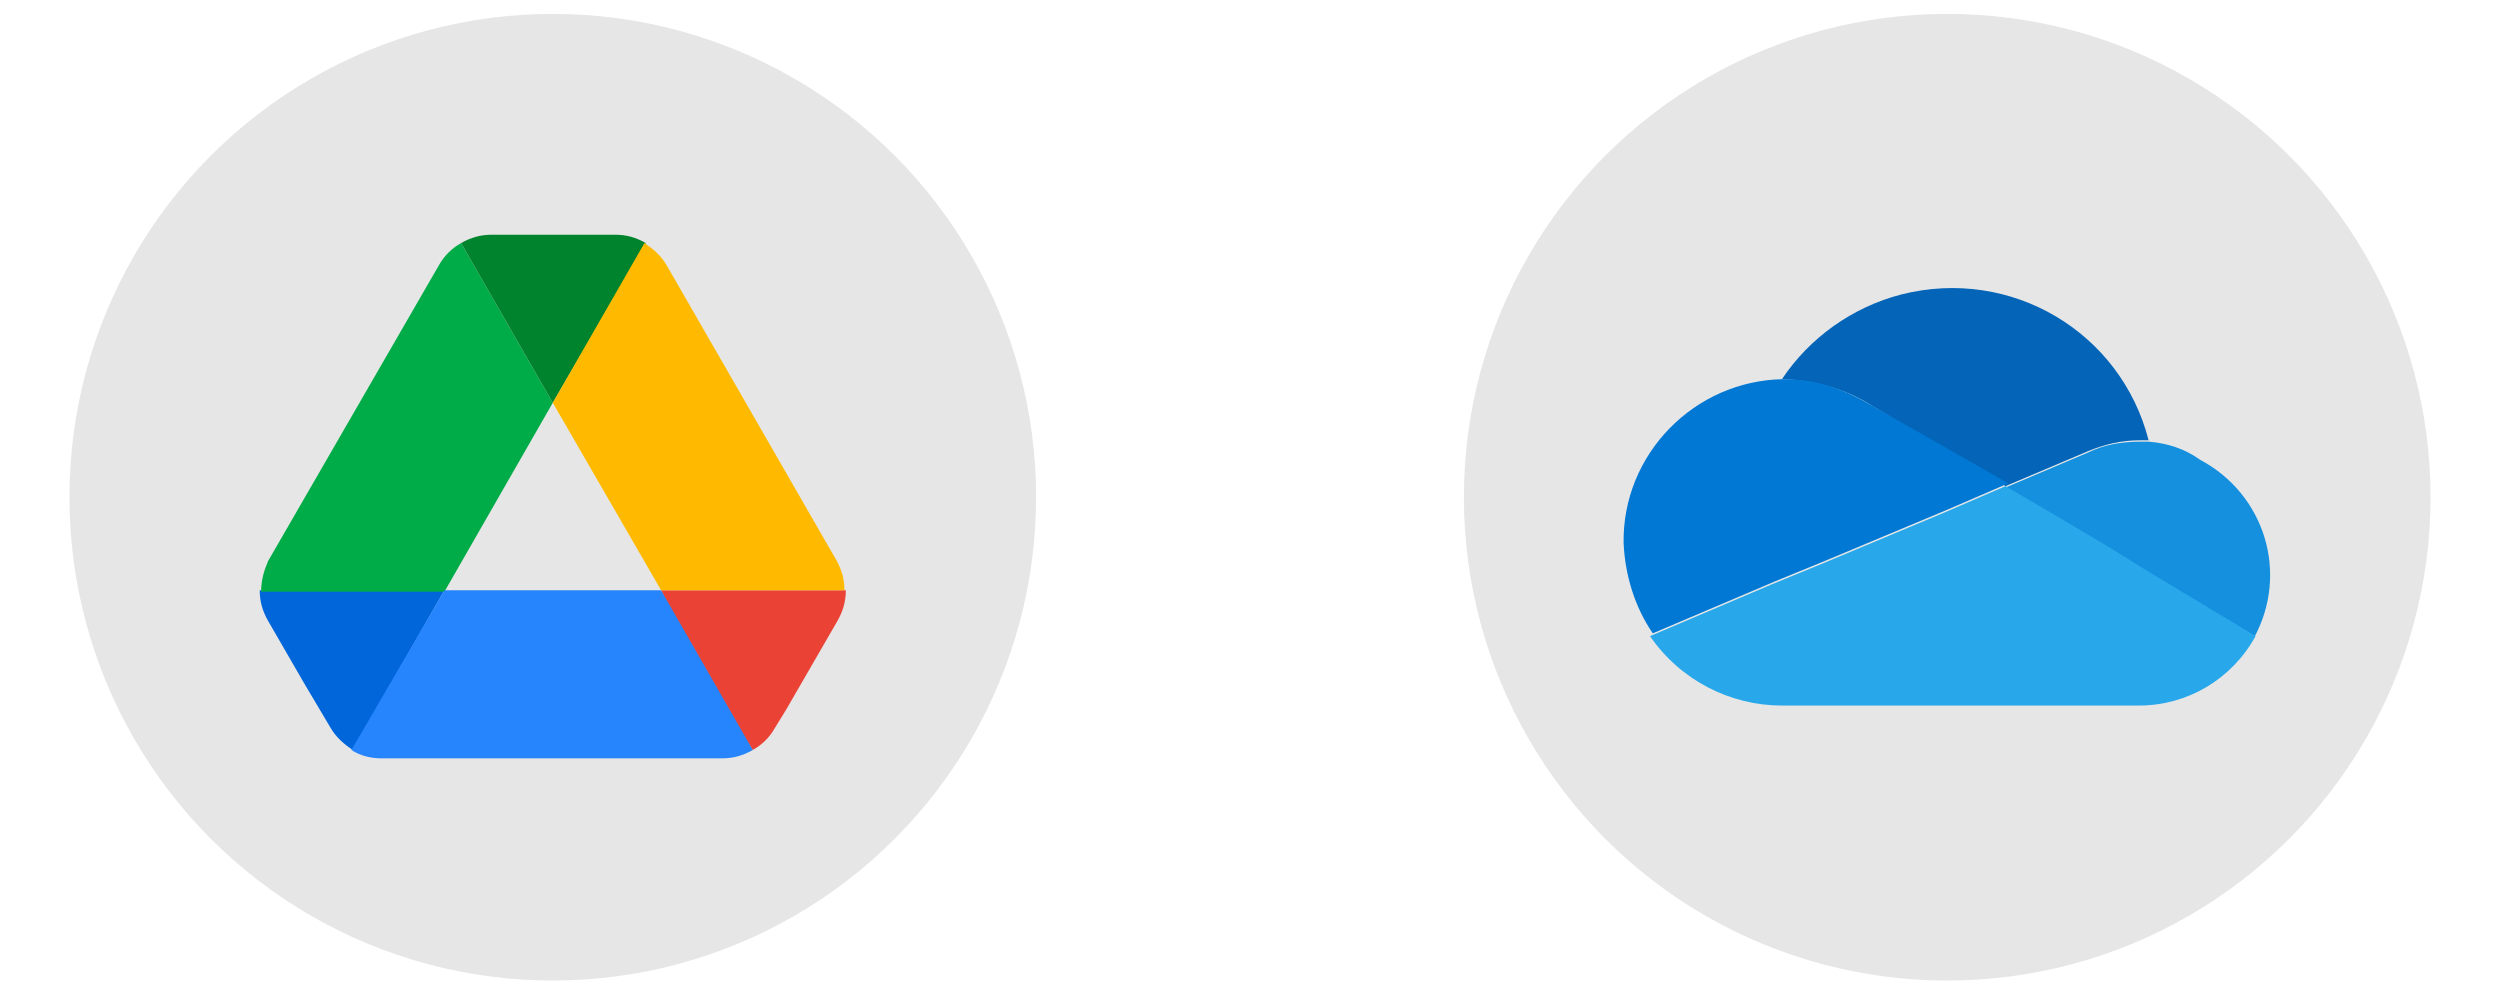 <svg xmlns="http://www.w3.org/2000/svg" xmlns:xlink="http://www.w3.org/1999/xlink" id="Layer_1" x="0px" y="0px" viewBox="0 0 180 71.5" style="enable-background:new 0 0 180 71.5;" xml:space="preserve"><style type="text/css">	.st0{fill:#E6E6E6;}	.st1{fill:#0066DA;}	.st2{fill:#00AC47;}	.st3{fill:#EA4335;}	.st4{fill:#00832D;}	.st5{fill:#2684FC;}	.st6{fill:#FFBA00;}	.st7{fill:#0364B8;}	.st8{fill:#0078D4;}	.st9{fill:#1490DF;}	.st10{fill:#28A8EA;}</style><g>	<g>		<circle class="st0" cx="39.8" cy="35.8" r="34.8"></circle>		<g>			<path class="st1" d="M21.9,49.2l1.9,3.2c0.4,0.7,1,1.2,1.6,1.6L32,42.5H18.7c0,0.8,0.2,1.5,0.6,2.2L21.9,49.2z"></path>			<path class="st2" d="M39.8,29l-6.6-11.5c-0.7,0.4-1.2,0.9-1.6,1.6L19.3,40.4c-0.3,0.7-0.5,1.4-0.5,2.2H32L39.8,29z"></path>			<path class="st3" d="M54.2,54c0.7-0.4,1.2-0.9,1.6-1.6l0.8-1.3l3.7-6.4c0.4-0.7,0.6-1.4,0.6-2.2H47.6l2.8,5.5L54.2,54z"></path>			<path class="st4" d="M39.8,29l6.7-11.5c-0.7-0.4-1.4-0.6-2.2-0.6h-8.9c-0.8,0-1.5,0.2-2.2,0.6L39.8,29z"></path>			<path class="st5" d="M47.6,42.5H32L25.3,54c0.6,0.4,1.4,0.6,2.1,0.6H52c0.8,0,1.5-0.2,2.2-0.6L47.6,42.5z"></path>			<path class="st6" d="M54.1,29.7L48,19.1c-0.4-0.7-1-1.2-1.6-1.6L39.8,29l7.8,13.5h13.2c0-0.8-0.2-1.5-0.6-2.2L54.1,29.7z"></path>		</g>	</g>	<g>		<circle class="st0" cx="140.2" cy="35.8" r="34.8"></circle>		<g id="STYLE_COLOR">			<path class="st7" d="M134.6,29.1L134.6,29.1l9.8,5.9l5.9-2.5l0,0c1.2-0.5,2.4-0.8,3.8-0.8c0.2,0,0.4,0,0.6,0    c-2-7.8-9.9-12.5-17.8-10.5c-3.5,0.9-6.6,3.1-8.6,6.1c0.1,0,0.1,0,0.1,0C130.7,27.4,132.8,28,134.6,29.1z"></path>			<path class="st8" d="M134.6,29.1L134.6,29.1c-1.9-1.1-3.9-1.8-6.1-1.8c-0.1,0-0.1,0-0.1,0c-6.4,0.1-11.6,5.4-11.5,11.8    c0.1,2.3,0.8,4.6,2.1,6.5l8.7-3.7l3.9-1.6l8.6-3.6l4.4-1.9L134.6,29.1z"></path>			<path class="st9" d="M154.7,31.8c-0.2,0-0.4,0-0.6,0c-1.3,0-2.6,0.2-3.8,0.8l0,0l-5.9,2.5l1.7,1l5.6,3.3l2.4,1.5l8.2,5    c2.5-4.6,0.8-10.3-3.9-12.8C157.3,32.3,156,31.9,154.7,31.8z"></path>			<path class="st10" d="M154.1,40.8l-2.4-1.5l-5.6-3.3l-1.7-1l-4.4,1.9l-8.6,3.6l-3.9,1.6l-8.7,3.7c2.2,3.2,5.8,5,9.5,5H154    c3.5,0,6.7-1.9,8.4-5L154.1,40.8z"></path>		</g>	</g></g></svg>